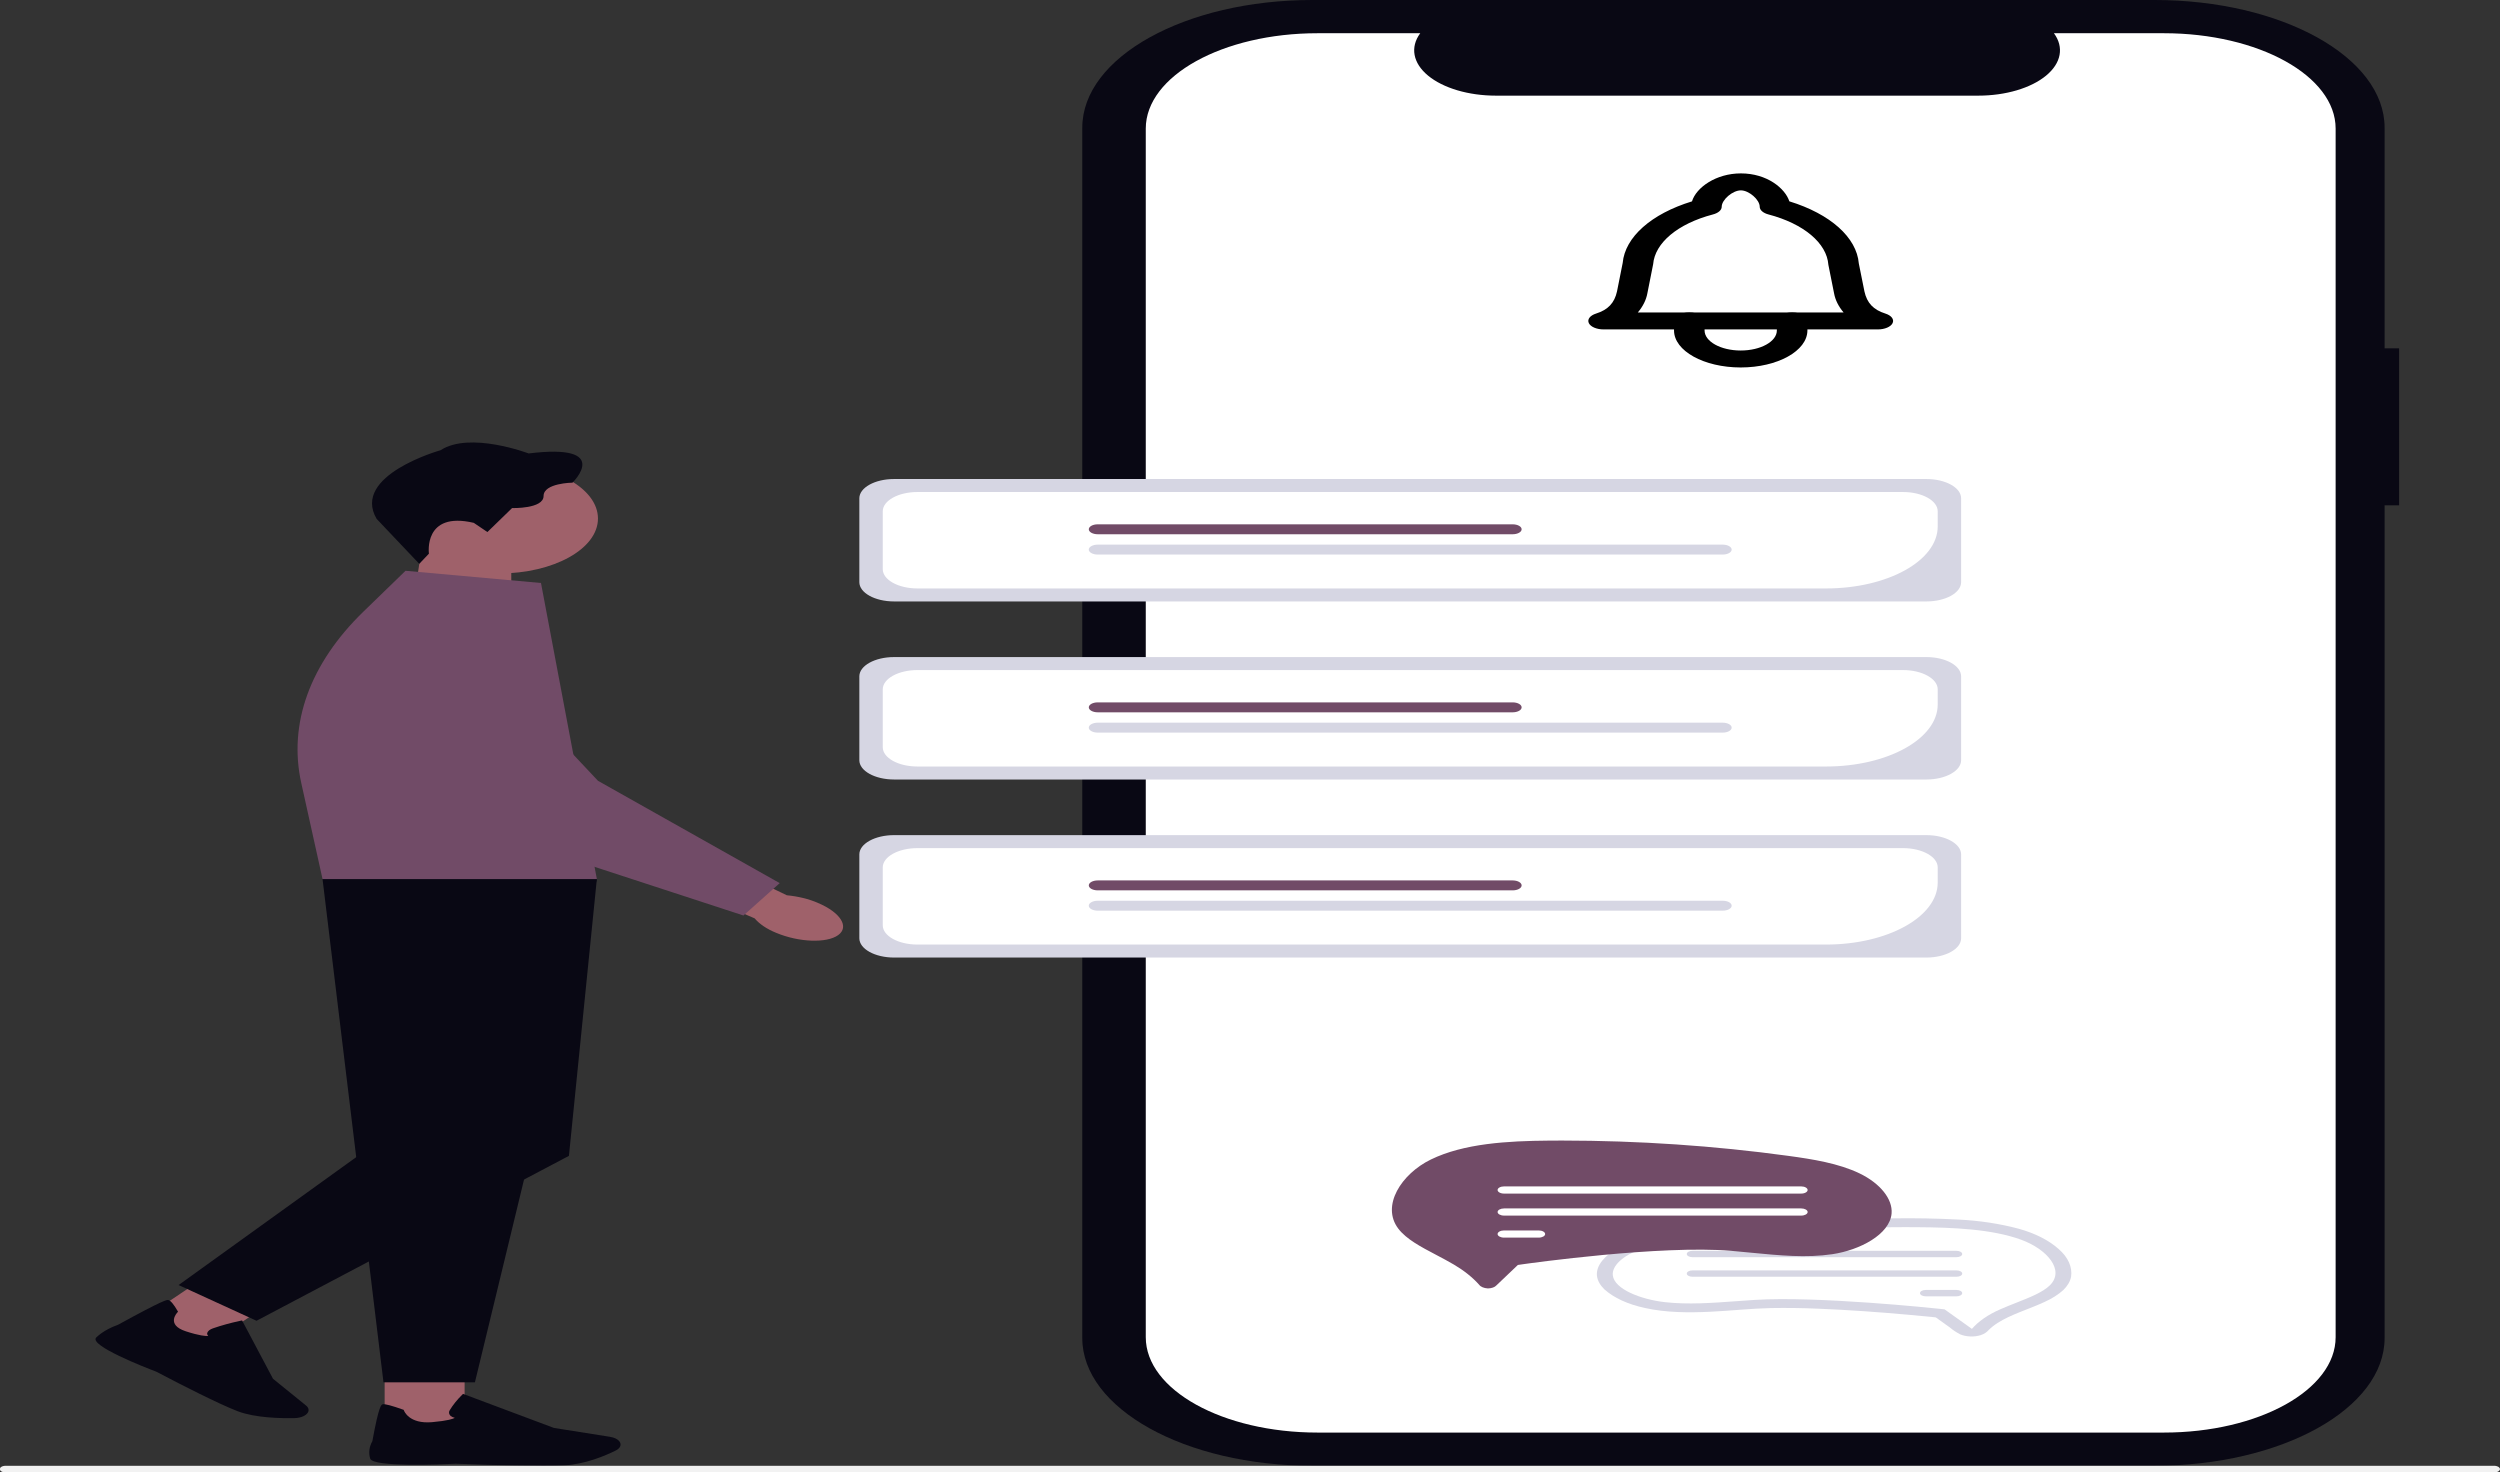 <?xml version="1.0" encoding="UTF-8"?>
<svg xmlns="http://www.w3.org/2000/svg" xmlns:xlink="http://www.w3.org/1999/xlink" width="900px" height="530px" viewBox="0 0 900 530" version="1.1">
<rect x="0" y="0" width="900" height="530" fill="#333333" stroke="none"/>
<g id="surface1">
<path style=" stroke:none;fill-rule:nonzero;fill:rgb(62.353%,38.039%,41.569%);fill-opacity:1;" d="M 148.285 220.594 L 184.059 227.117 L 184.059 198.547 L 151.613 198.547 Z M 148.285 220.594 "/>
<path style=" stroke:none;fill-rule:nonzero;fill:rgb(62.353%,38.039%,41.569%);fill-opacity:1;" d="M 215.266 186.676 C 215.266 175.75 199.312 166.895 179.633 166.895 C 159.949 166.895 143.996 175.75 143.996 186.676 C 143.996 197.598 159.949 206.453 179.633 206.453 C 199.312 206.453 215.266 197.598 215.266 186.676 Z M 215.266 186.676 "/>
<path style=" stroke:none;fill-rule:nonzero;fill:rgb(3.529%,3.137%,7.843%);fill-opacity:1;" d="M 170.559 188.223 L 175.465 191.535 L 184.348 182.906 C 184.348 182.906 195.688 183.234 195.688 178.555 C 195.688 173.875 206.094 173.758 206.094 173.758 C 206.094 173.758 220.832 159.477 190.312 163.242 C 190.312 163.242 169.152 155.191 158.621 162.074 C 158.621 162.074 126.352 171.094 135.59 186.797 L 150.934 202.98 L 154.41 199.32 C 154.41 199.32 152.309 183.934 170.559 188.223 Z M 170.559 188.223 "/>
<path style=" stroke:none;fill-rule:nonzero;fill:rgb(62.353%,38.039%,41.569%);fill-opacity:1;" d="M 138.469 491.293 L 167.258 491.293 L 167.258 513.961 L 138.469 513.961 Z M 138.469 491.293 "/>
<path style=" stroke:none;fill-rule:nonzero;fill:rgb(3.529%,3.137%,7.843%);fill-opacity:1;" d="M 195.301 527.684 C 198.328 527.684 201.023 527.645 203.062 527.539 C 210.699 527.148 218.004 524.012 221.684 522.18 C 223.328 521.359 223.855 520.051 223 518.914 C 222.395 518.105 221.152 517.496 219.633 517.258 L 199.422 514.055 L 166.699 501.797 L 166.328 502.164 C 164.547 503.922 163.066 505.77 161.902 507.68 C 161.465 508.355 161.578 509.102 162.219 509.727 C 162.59 510.035 163.117 510.277 163.73 510.43 C 163.133 510.773 161.285 511.473 155.562 511.977 C 147.219 512.711 145.457 507.91 145.391 507.711 L 145.336 507.551 L 145.086 507.461 C 141.113 506.039 138.668 505.391 137.828 505.527 C 137.305 505.613 136.426 505.766 134.047 518.836 C 132.895 520.871 132.629 523.027 133.277 525.133 C 134.5 528.262 159.137 527.184 164.07 526.941 C 164.211 526.949 182.66 527.68 195.297 527.68 Z M 195.301 527.684 "/>
<path style=" stroke:none;fill-rule:nonzero;fill:rgb(62.353%,38.039%,41.569%);fill-opacity:1;" d="M 73.645 484.965 L 51.449 474.785 L 77.469 457.305 L 99.664 467.484 Z M 73.645 484.965 "/>
<path style=" stroke:none;fill-rule:nonzero;fill:rgb(3.529%,3.137%,7.843%);fill-opacity:1;" d="M 79.473 505.426 C 81.809 506.492 83.93 507.414 85.605 508.059 C 91.941 510.461 101.168 510.629 106.09 510.516 C 108.305 510.461 110.219 509.637 110.863 508.461 C 111.32 507.621 111.07 506.711 110.176 505.988 L 98.285 496.363 L 87.148 475.352 L 86.449 475.504 C 83.055 476.227 79.793 477.125 76.699 478.188 C 75.59 478.555 74.82 479.168 74.598 479.875 C 74.523 480.246 74.648 480.625 74.953 480.957 C 74.102 481.012 71.875 480.898 66.883 479.266 C 59.609 476.883 63.762 472.555 63.957 472.375 L 64.094 472.23 L 64.012 472.078 C 62.578 469.574 61.441 468.215 60.629 468.023 C 60.121 467.902 59.281 467.703 42.441 476.945 C 39.207 478.102 36.527 479.672 34.617 481.523 C 31.965 484.371 52.188 492.262 56.27 493.809 C 56.367 493.863 69.742 500.953 79.477 505.426 Z M 79.473 505.426 "/>
<path style=" stroke:none;fill-rule:nonzero;fill:rgb(3.529%,3.137%,7.843%);fill-opacity:1;" d="M 214.871 316.461 L 116.113 316.461 L 138.055 497.641 L 170.969 497.641 L 214.855 316.461 Z M 214.871 316.461 "/>
<path style=" stroke:none;fill-rule:nonzero;fill:rgb(3.529%,3.137%,7.843%);fill-opacity:1;" d="M 194.754 326.441 L 214.867 316.461 L 204.816 416.105 L 92.34 475.48 L 64.289 462.621 L 129.832 415.426 Z M 194.754 326.441 "/>
<path style=" stroke:none;fill-rule:nonzero;fill:rgb(44.314%,29.412%,40.392%);fill-opacity:1;" d="M 194.754 209.879 L 145.988 205.484 L 130.836 220.18 C 111.59 238.867 103.738 260.504 108.453 281.871 L 116.113 316.461 L 214.871 316.461 Z M 194.754 209.879 "/>
<path style=" stroke:none;fill-rule:nonzero;fill:rgb(62.353%,38.039%,41.569%);fill-opacity:1;" d="M 294.391 325.027 C 302.586 328.473 305.871 333.668 301.734 336.645 C 297.594 339.621 287.586 339.246 279.391 335.805 C 276.078 334.457 273.422 332.668 271.664 330.605 L 237.289 315.789 L 250.793 306.723 L 283.254 322.297 C 287.324 322.688 291.156 323.625 294.418 325.031 L 294.391 325.031 Z M 294.391 325.027 "/>
<path style=" stroke:none;fill-rule:nonzero;fill:rgb(44.314%,29.412%,40.392%);fill-opacity:1;" d="M 280.711 317.934 L 215.266 281.086 L 176.18 239.473 C 171.059 234.016 160.895 230.59 149.805 230.582 C 138.719 230.574 128.543 233.988 123.398 239.441 C 118.254 244.895 118.996 251.48 125.324 256.535 L 181.543 301.406 L 181.625 301.473 L 267.641 329.582 L 280.699 317.922 L 280.715 317.922 Z M 280.711 317.934 "/>
<path style=" stroke:none;fill-rule:nonzero;fill:rgb(3.529%,3.137%,7.843%);fill-opacity:1;" d="M 863.684 125.398 L 858.457 125.398 L 858.457 45.973 C 858.457 20.582 821.371 0 775.629 0 L 472.445 0 C 426.703 0 389.621 20.582 389.621 45.973 L 389.621 481.711 C 389.621 507.098 426.703 527.68 472.445 527.68 L 775.629 527.68 C 821.371 527.68 858.457 507.098 858.457 481.711 L 858.457 181.93 L 863.684 181.93 Z M 863.684 125.398 "/>
<path style=" stroke:none;fill-rule:nonzero;fill:rgb(100%,100%,100%);fill-opacity:1;" d="M 778.984 11.961 L 739.414 11.961 C 743.113 16.992 742.055 22.715 736.594 27.223 C 731.133 31.73 721.988 34.434 712.199 34.434 L 538.5 34.434 C 528.711 34.434 519.566 31.73 514.105 27.223 C 508.645 22.715 507.586 16.992 511.285 11.961 L 474.332 11.961 C 440.172 11.961 412.477 27.332 412.477 46.293 L 412.477 481.395 C 412.477 500.355 440.168 515.727 474.328 515.727 L 778.977 515.727 C 813.137 515.727 840.828 500.355 840.828 481.395 L 840.828 46.293 C 840.828 27.336 813.141 11.965 778.984 11.961 Z M 778.984 11.961 "/>
<path style=" stroke:none;fill-rule:nonzero;fill:rgb(83.922%,83.922%,89.02%);fill-opacity:1;" d="M 693.512 216.52 L 321.855 216.52 C 314.961 216.516 309.371 213.414 309.363 209.586 L 309.363 179.379 C 309.371 175.551 314.961 172.449 321.855 172.445 L 693.512 172.445 C 700.406 172.449 705.996 175.551 706.004 179.379 L 706.004 209.586 C 705.996 213.414 700.406 216.516 693.512 216.52 Z M 693.512 216.52 "/>
<path style=" stroke:none;fill-rule:nonzero;fill:rgb(100%,100%,100%);fill-opacity:1;" d="M 657.402 211.844 L 330.281 211.844 C 323.387 211.84 317.801 208.738 317.793 204.91 L 317.793 184.055 C 317.801 180.23 323.387 177.129 330.281 177.125 L 685.086 177.125 C 691.98 177.129 697.566 180.23 697.578 184.055 L 697.578 189.547 C 697.551 201.855 679.578 211.828 657.398 211.844 Z M 657.402 211.844 "/>
<path style=" stroke:none;fill-rule:nonzero;fill:rgb(44.314%,29.412%,40.392%);fill-opacity:1;" d="M 544.562 192.332 L 395.188 192.332 C 393.406 192.332 391.965 191.531 391.965 190.543 C 391.965 189.555 393.406 188.754 395.188 188.754 L 544.562 188.754 C 546.344 188.754 547.789 189.555 547.789 190.543 C 547.789 191.531 546.344 192.332 544.562 192.332 Z M 544.562 192.332 "/>
<path style=" stroke:none;fill-rule:nonzero;fill:rgb(83.922%,83.922%,89.02%);fill-opacity:1;" d="M 620.18 199.641 L 395.18 199.641 C 393.398 199.641 391.957 198.84 391.957 197.855 C 391.957 196.867 393.398 196.066 395.18 196.066 L 620.18 196.066 C 621.957 196.066 623.402 196.867 623.402 197.855 C 623.402 198.84 621.957 199.641 620.18 199.641 Z M 620.18 199.641 "/>
<path style=" stroke:none;fill-rule:nonzero;fill:rgb(83.922%,83.922%,89.02%);fill-opacity:1;" d="M 693.512 280.621 L 321.855 280.621 C 314.961 280.617 309.371 277.516 309.363 273.688 L 309.363 243.477 C 309.375 239.652 314.961 236.551 321.855 236.547 L 693.512 236.547 C 700.406 236.551 705.996 239.652 706.004 243.477 L 706.004 273.688 C 705.996 277.516 700.406 280.617 693.512 280.621 Z M 693.512 280.621 "/>
<path style=" stroke:none;fill-rule:nonzero;fill:rgb(100%,100%,100%);fill-opacity:1;" d="M 657.402 275.945 L 330.281 275.945 C 323.387 275.941 317.801 272.84 317.793 269.012 L 317.793 248.156 C 317.801 244.328 323.387 241.227 330.281 241.223 L 685.086 241.223 C 691.98 241.227 697.566 244.328 697.578 248.156 L 697.578 253.645 C 697.551 265.953 679.578 275.93 657.398 275.945 Z M 657.402 275.945 "/>
<path style=" stroke:none;fill-rule:nonzero;fill:rgb(44.314%,29.412%,40.392%);fill-opacity:1;" d="M 544.562 256.434 L 395.188 256.434 C 393.406 256.434 391.965 255.633 391.965 254.645 C 391.965 253.656 393.406 252.855 395.188 252.855 L 544.562 252.855 C 546.344 252.855 547.789 253.656 547.789 254.645 C 547.789 255.633 546.344 256.434 544.562 256.434 Z M 544.562 256.434 "/>
<path style=" stroke:none;fill-rule:nonzero;fill:rgb(83.922%,83.922%,89.02%);fill-opacity:1;" d="M 620.18 263.742 L 395.18 263.742 C 393.398 263.742 391.957 262.941 391.957 261.953 C 391.957 260.965 393.398 260.164 395.18 260.164 L 620.18 260.164 C 621.957 260.164 623.402 260.965 623.402 261.953 C 623.402 262.941 621.957 263.742 620.18 263.742 Z M 620.18 263.742 "/>
<path style=" stroke:none;fill-rule:nonzero;fill:rgb(83.922%,83.922%,89.02%);fill-opacity:1;" d="M 693.512 344.719 L 321.855 344.719 C 314.961 344.715 309.371 341.613 309.363 337.785 L 309.363 307.578 C 309.371 303.75 314.961 300.648 321.855 300.645 L 693.512 300.645 C 700.406 300.648 705.992 303.75 706.004 307.578 L 706.004 337.785 C 705.996 341.613 700.406 344.715 693.512 344.719 Z M 693.512 344.719 "/>
<path style=" stroke:none;fill-rule:nonzero;fill:rgb(100%,100%,100%);fill-opacity:1;" d="M 657.402 340.043 L 330.281 340.043 C 323.387 340.039 317.801 336.938 317.793 333.109 L 317.793 312.254 C 317.801 308.43 323.387 305.328 330.281 305.324 L 685.086 305.324 C 691.98 305.328 697.566 308.43 697.578 312.254 L 697.578 317.742 C 697.551 330.051 679.578 340.027 657.402 340.043 Z M 657.402 340.043 "/>
<path style=" stroke:none;fill-rule:nonzero;fill:rgb(44.314%,29.412%,40.392%);fill-opacity:1;" d="M 544.562 320.531 L 395.188 320.531 C 393.406 320.531 391.965 319.73 391.965 318.742 C 391.965 317.754 393.406 316.953 395.188 316.953 L 544.562 316.953 C 546.344 316.953 547.789 317.754 547.789 318.742 C 547.789 319.73 546.344 320.531 544.562 320.531 Z M 544.562 320.531 "/>
<path style=" stroke:none;fill-rule:nonzero;fill:rgb(83.922%,83.922%,89.02%);fill-opacity:1;" d="M 620.18 327.84 L 395.18 327.84 C 393.398 327.84 391.957 327.039 391.957 326.051 C 391.957 325.066 393.398 324.266 395.18 324.266 L 620.18 324.266 C 621.957 324.266 623.402 325.066 623.402 326.051 C 623.402 327.039 621.957 327.84 620.18 327.84 Z M 620.18 327.84 "/>
<path style=" stroke:none;fill-rule:nonzero;fill:rgb(0%,0%,0%);fill-opacity:1;" d="M 676.02 118.59 L 577.293 118.59 C 574.797 118.59 572.613 117.656 571.977 116.316 C 571.34 114.977 572.41 113.566 574.586 112.883 C 578.891 111.527 581.215 109.066 582.125 104.898 L 584.168 94.652 C 585.012 85.367 594.449 76.984 609.117 72.492 C 610.645 67.48 617.793 62.422 626.707 62.422 C 636.184 62.422 642.668 67.844 644.164 72.48 C 658.934 77.02 668.402 85.484 669.172 94.848 L 671.199 104.926 C 672.105 109.066 674.422 111.531 678.73 112.883 C 680.902 113.566 681.973 114.977 681.336 116.316 C 680.699 117.656 678.516 118.59 676.02 118.59 Z M 589.621 112.484 L 663.691 112.484 C 661.867 110.324 660.711 108.008 660.273 105.629 L 658.215 95.328 C 657.66 87.527 649.352 80.543 636.648 77.199 C 634.727 76.695 633.5 75.621 633.5 74.441 C 633.5 71.898 629.629 68.531 626.711 68.531 C 623.77 68.531 619.871 71.852 619.816 74.391 C 619.852 75.609 618.574 76.727 616.562 77.227 C 604.008 80.539 595.762 87.426 595.129 95.133 L 593.051 105.602 C 592.613 107.988 591.453 110.312 589.621 112.484 Z M 589.621 112.484 "/>
<path style=" stroke:none;fill-rule:nonzero;fill:rgb(0%,0%,0%);fill-opacity:1;" d="M 626.656 132.289 C 613.402 132.281 602.66 126.32 602.648 118.961 L 602.648 115.539 C 602.648 113.852 605.109 112.484 608.145 112.484 C 611.184 112.484 613.645 113.852 613.645 115.539 L 613.645 118.961 C 613.645 122.949 619.473 126.184 626.656 126.184 C 633.844 126.184 639.668 122.949 639.668 118.961 L 639.668 115.539 C 639.668 113.852 642.129 112.484 645.168 112.484 C 648.203 112.484 650.668 113.852 650.668 115.539 L 650.668 118.961 C 650.652 126.32 639.91 132.281 626.656 132.289 Z M 626.656 132.289 "/>
<path style=" stroke:none;fill-rule:nonzero;fill:rgb(83.922%,83.922%,89.02%);fill-opacity:1;" d="M 574.902 459.305 C 575.117 461.004 576.02 462.652 577.543 464.133 C 580.945 467.215 586.09 469.586 592.18 470.871 C 599.578 472.551 607.836 472.605 615.691 472.23 C 622.992 471.879 630.215 471.074 637.535 470.902 C 643.199 470.805 648.871 470.879 654.52 471.129 C 665.48 471.559 676.395 472.359 687.242 473.332 C 690.18 473.594 693.109 473.871 696.031 474.168 C 696.309 474.184 696.582 474.211 696.848 474.254 C 696.902 474.266 696.988 474.254 697.035 474.273 C 697.125 474.305 696.68 474.195 696.949 474.32 C 697.324 474.539 697.66 474.777 697.953 475.035 L 701.957 477.895 C 703.008 478.797 704.25 479.621 705.656 480.359 C 707.797 481.277 710.723 481.391 713.07 480.645 C 714.27 480.227 715.227 479.621 715.828 478.906 C 716.75 477.969 717.848 477.09 719.105 476.281 C 723.871 473.195 730.492 471.297 736.031 468.703 C 738.715 467.496 741.004 466.043 742.801 464.406 C 744.332 462.926 745.285 461.281 745.598 459.586 C 746.082 456.102 744.523 452.629 741.145 449.68 C 737.656 446.527 732.645 443.98 726.676 442.328 C 719.902 440.523 712.602 439.414 705.117 439.047 C 697.203 438.633 689.254 438.488 681.305 438.609 C 672.402 438.664 663.516 438.883 654.645 439.262 C 645.762 439.645 636.914 440.188 628.102 440.891 C 619.594 441.484 611.148 442.344 602.809 443.461 C 595.496 444.516 588.207 446.164 582.746 449.152 C 577.887 451.816 574.508 455.449 574.902 459.305 Z M 574.902 459.305 "/>
<path style=" stroke:none;fill-rule:nonzero;fill:rgb(100%,100%,100%);fill-opacity:1;" d="M 613.535 445.438 C 605.645 446.246 597.379 447.234 590.758 449.633 C 584.207 452.004 580.223 455.73 580.609 459.129 C 581.176 464.09 590.684 467.801 599.344 468.773 C 607.637 469.707 616.277 469.074 625.422 468.406 C 627.449 468.258 629.539 468.105 631.609 467.973 C 654.125 466.527 696.398 470.977 698.188 471.168 L 700.043 471.367 L 709.887 478.395 C 712.277 475.633 715.789 473.215 720.148 471.332 C 722.043 470.492 724.02 469.711 725.93 468.957 C 730.801 467.035 735.406 465.215 737.945 462.719 C 743.48 457.285 736.941 449.703 727.613 446.301 C 717.109 442.469 703.254 441.867 689.855 441.789 C 688.457 441.777 687.062 441.773 685.664 441.773 C 661.488 441.777 637.363 443 613.59 445.43 Z M 613.535 445.438 "/>
<path style=" stroke:none;fill-rule:nonzero;fill:rgb(83.922%,83.922%,89.02%);fill-opacity:1;" d="M 607.238 451.445 C 607.234 450.809 608.16 450.297 609.301 450.297 L 704.332 450.297 C 705.473 450.297 706.398 450.809 706.398 451.441 C 706.398 452.078 705.473 452.59 704.332 452.59 L 609.301 452.59 C 608.164 452.59 607.238 452.078 607.238 451.445 Z M 607.238 451.445 "/>
<path style=" stroke:none;fill-rule:nonzero;fill:rgb(83.922%,83.922%,89.02%);fill-opacity:1;" d="M 607.238 458.488 C 607.234 457.855 608.16 457.34 609.301 457.34 L 704.336 457.34 C 705.477 457.34 706.402 457.852 706.402 458.488 C 706.402 459.121 705.477 459.633 704.336 459.633 L 609.301 459.633 C 608.164 459.633 607.238 459.121 607.238 458.488 Z M 607.238 458.488 "/>
<path style=" stroke:none;fill-rule:nonzero;fill:rgb(83.922%,83.922%,89.02%);fill-opacity:1;" d="M 691.191 465.531 C 691.191 464.898 692.113 464.383 693.258 464.383 L 704.332 464.383 C 705.473 464.383 706.398 464.898 706.398 465.531 C 706.398 466.164 705.473 466.68 704.332 466.68 L 693.258 466.68 C 692.117 466.676 691.191 466.164 691.191 465.531 Z M 691.191 465.531 "/>
<path style=" stroke:none;fill-rule:nonzero;fill:rgb(44.314%,29.412%,40.392%);fill-opacity:1;" d="M 535.734 463.828 C 535.68 463.828 535.629 463.828 535.578 463.828 C 534.211 463.746 533.039 463.25 532.523 462.543 C 530.168 459.898 527.125 457.457 523.492 455.301 C 521.371 454.047 519.156 452.883 517.016 451.754 C 511.488 448.848 506.285 446.109 503.398 442.324 C 497.102 434.07 504.516 422.582 515.113 417.422 C 526.996 411.641 542.629 410.734 557.75 410.617 C 559.32 410.605 560.895 410.598 562.469 410.598 C 589.844 410.617 617.121 412.461 643.703 416.098 C 652.613 417.312 661.941 418.805 669.438 422.422 C 676.887 426.02 681.414 431.68 680.973 436.848 C 680.328 444.395 669.523 450.031 659.684 451.504 C 650.301 452.91 640.559 451.961 630.246 450.957 C 627.969 450.734 625.613 450.504 623.285 450.305 C 597.98 448.141 550.441 454.812 548.43 455.098 L 546.434 455.383 L 538.691 462.754 C 538.133 463.387 536.996 463.797 535.73 463.832 Z M 535.734 463.828 "/>
<path style=" stroke:none;fill-rule:nonzero;fill:rgb(100%,100%,100%);fill-opacity:1;" d="M 648.418 429.691 L 541.461 429.691 C 540.176 429.691 539.133 429.109 539.133 428.398 C 539.133 427.684 540.176 427.105 541.461 427.105 L 648.418 427.105 C 649.703 427.105 650.746 427.684 650.746 428.398 C 650.746 429.109 649.703 429.691 648.418 429.691 Z M 648.418 429.691 "/>
<path style=" stroke:none;fill-rule:nonzero;fill:rgb(100%,100%,100%);fill-opacity:1;" d="M 648.422 437.617 L 541.465 437.617 C 540.18 437.617 539.137 437.039 539.137 436.324 C 539.137 435.613 540.18 435.035 541.465 435.035 L 648.426 435.035 C 649.711 435.035 650.754 435.613 650.754 436.324 C 650.754 437.039 649.711 437.617 648.426 437.617 Z M 648.422 437.617 "/>
<path style=" stroke:none;fill-rule:nonzero;fill:rgb(100%,100%,100%);fill-opacity:1;" d="M 553.926 445.547 L 541.461 445.547 C 540.176 445.547 539.133 444.969 539.133 444.254 C 539.133 443.539 540.176 442.961 541.461 442.961 L 553.926 442.961 C 555.211 442.961 556.254 443.539 556.254 444.254 C 556.254 444.969 555.211 445.547 553.926 445.547 Z M 553.926 445.547 "/>
<path style=" stroke:none;fill-rule:nonzero;fill:rgb(94.902%,94.902%,94.902%);fill-opacity:1;" d="M 0 528.883 C -0.094 529.488 0.707 530.023 1.797 530.086 L 898.188 530.086 C 899.234 529.977 899.988 529.473 899.988 528.883 C 899.988 528.293 899.234 527.789 898.188 527.68 L 1.797 527.68 C 0.707 527.742 -0.094 528.277 0 528.883 Z M 0 528.883 "/>
</g>
</svg>
